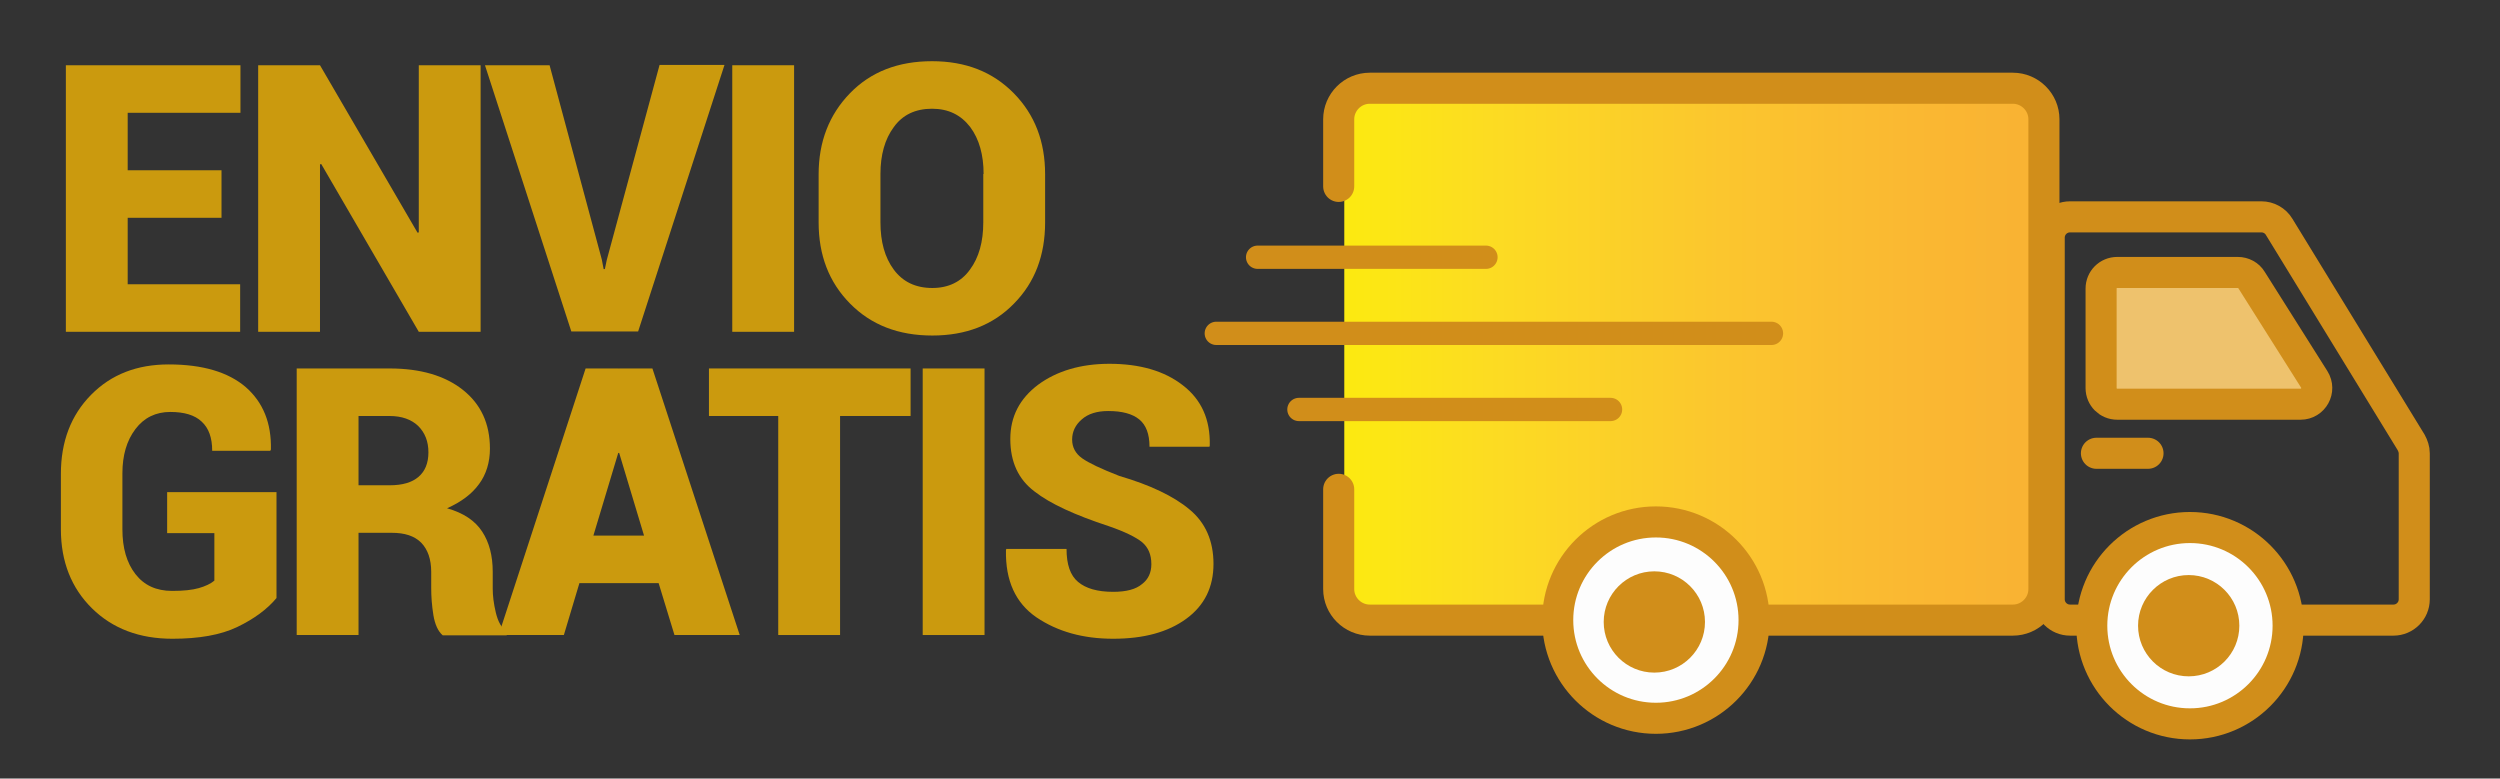 <?xml version="1.0" encoding="utf-8"?>
<!-- Generator: Adobe Illustrator 25.0.0, SVG Export Plug-In . SVG Version: 6.00 Build 0)  -->
<svg version="1.1" id="Capa_1" xmlns="http://www.w3.org/2000/svg" xmlns:xlink="http://www.w3.org/1999/xlink" x="0px" y="0px"
	 viewBox="0 0 80.47 25.06" style="enable-background:new 0 0 80.47 25.06;" xml:space="preserve">
<rect x="0" y="0" width="80.47" height="25.06" fill="#333333" stroke="none"/>
<style type="text/css">
	.st0{fill:#CB9A0E;}
	.st1{fill:url(#SVGID_1_);}
	.st2{fill:none;stroke:#D18E1A;stroke-linecap:round;stroke-linejoin:round;stroke-miterlimit:10;}
	.st3{fill:#EEC26D;stroke:#D18E1A;stroke-linecap:round;stroke-linejoin:round;stroke-miterlimit:10;}
	.st4{fill:none;stroke:#D18E1A;stroke-width:0.75;stroke-linecap:round;stroke-linejoin:round;stroke-miterlimit:10;}
	.st5{fill:#FDFDFD;stroke:#D18E1A;stroke-linecap:round;stroke-linejoin:round;stroke-miterlimit:10;}
	.st6{fill:#D18E1A;}
</style>
<g>
	<path class="st0" d="M7.13,7.01H4.11v2.14h3.62v1.53H2.12V2.1h5.62v1.53H4.11v1.85h3.02V7.01z"/>
	<path class="st0" d="M15.47,10.68h-1.99l-3.14-5.4L10.3,5.29v5.39H8.31V2.1h1.99l3.14,5.39l0.04-0.01V2.1h1.99V10.68z"/>
	<path class="st0" d="M19.37,8.35l0.06,0.31h0.04l0.06-0.29l1.7-6.28h2.09l-2.78,8.58h-2.15L15.61,2.1h2.08L19.37,8.35z"/>
	<path class="st0" d="M25.56,10.68h-1.99V2.1h1.99V10.68z"/>
	<path class="st0" d="M33.64,7.16c0,1.06-0.33,1.93-1,2.61c-0.67,0.69-1.55,1.03-2.63,1.03c-1.09,0-1.97-0.34-2.65-1.03
		s-1.01-1.56-1.01-2.61V5.61c0-1.05,0.34-1.92,1.01-2.61c0.67-0.69,1.55-1.03,2.64-1.03c1.08,0,1.95,0.34,2.63,1.03
		c0.68,0.69,1.01,1.56,1.01,2.61V7.16z M31.66,5.6c0-0.61-0.14-1.12-0.43-1.51C30.93,3.7,30.53,3.5,30,3.5
		c-0.54,0-0.95,0.2-1.23,0.59c-0.29,0.39-0.43,0.9-0.43,1.51v1.56c0,0.62,0.14,1.13,0.43,1.52c0.29,0.39,0.7,0.59,1.24,0.59
		c0.52,0,0.93-0.2,1.21-0.59c0.29-0.39,0.43-0.9,0.43-1.52V5.6z"/>
	<path class="st0" d="M8.9,19.25c-0.3,0.36-0.72,0.67-1.26,0.93c-0.54,0.26-1.24,0.38-2.09,0.38c-1.07,0-1.93-0.33-2.59-0.98
		c-0.66-0.65-1-1.5-1-2.54v-1.79c0-1.03,0.32-1.88,0.97-2.54s1.48-0.98,2.5-0.98c1.1,0,1.92,0.25,2.48,0.73
		c0.56,0.49,0.83,1.16,0.81,2.01L8.7,14.51H6.83c0-0.42-0.11-0.73-0.34-0.94c-0.22-0.21-0.56-0.31-1.01-0.31
		c-0.46,0-0.84,0.18-1.12,0.55s-0.42,0.84-0.42,1.43v1.8c0,0.6,0.14,1.08,0.42,1.44c0.28,0.36,0.67,0.54,1.18,0.54
		c0.37,0,0.65-0.03,0.86-0.09c0.21-0.06,0.38-0.14,0.5-0.24v-1.53H5.38v-1.32H8.9V19.25z"/>
	<path class="st0" d="M11.54,17.15v3.29H9.55v-8.58h2.99c0.99,0,1.78,0.23,2.36,0.69s0.87,1.09,0.87,1.89
		c0,0.44-0.12,0.83-0.35,1.14c-0.23,0.32-0.58,0.58-1.03,0.78c0.53,0.15,0.9,0.4,1.13,0.75s0.34,0.78,0.34,1.3v0.54
		c0,0.22,0.03,0.48,0.1,0.77c0.07,0.29,0.18,0.49,0.35,0.61v0.12h-2.06C14.1,20.32,14,20.1,13.95,19.8
		c-0.05-0.31-0.07-0.6-0.07-0.87v-0.52c0-0.41-0.11-0.72-0.32-0.94c-0.22-0.22-0.53-0.32-0.95-0.32H11.54z M11.54,15.62h1.01
		c0.4,0,0.71-0.09,0.92-0.27c0.21-0.18,0.32-0.44,0.32-0.79c0-0.35-0.11-0.63-0.33-0.85c-0.22-0.21-0.53-0.32-0.92-0.32h-1V15.62z"
		/>
	<path class="st0" d="M21.2,18.77h-2.55l-0.5,1.67h-2.1l2.8-8.58h1.07v0.01l0.01-0.01h1.07l2.81,8.58h-2.1L21.2,18.77z M19.1,17.24
		h1.63l-0.8-2.66H19.9L19.1,17.24z"/>
	<path class="st0" d="M29.31,13.39h-2.27v7.05h-1.99v-7.05h-2.23v-1.53h6.49V13.39z"/>
	<path class="st0" d="M31.69,20.44H29.7v-8.58h1.99V20.44z"/>
	<path class="st0" d="M37.06,18.16c0-0.31-0.1-0.54-0.3-0.71c-0.2-0.16-0.56-0.34-1.09-0.52c-1.06-0.35-1.86-0.71-2.37-1.11
		c-0.52-0.39-0.78-0.95-0.78-1.69c0-0.72,0.3-1.3,0.9-1.75c0.6-0.44,1.37-0.67,2.29-0.67c0.98,0,1.77,0.23,2.36,0.69
		c0.6,0.46,0.89,1.1,0.87,1.94l-0.01,0.04H37c0-0.41-0.11-0.7-0.33-0.88s-0.55-0.27-1-0.27c-0.36,0-0.65,0.09-0.85,0.27
		c-0.21,0.18-0.31,0.4-0.31,0.65c0,0.25,0.11,0.45,0.32,0.6c0.21,0.15,0.61,0.34,1.2,0.57c0.99,0.29,1.75,0.65,2.26,1.08
		c0.51,0.42,0.77,1.01,0.77,1.75c0,0.75-0.29,1.34-0.88,1.77c-0.59,0.43-1.37,0.64-2.35,0.64c-0.97,0-1.79-0.23-2.47-0.69
		c-0.67-0.46-1-1.18-0.98-2.16l0.01-0.04h1.94c0,0.5,0.12,0.85,0.37,1.06c0.25,0.21,0.62,0.32,1.13,0.32c0.42,0,0.73-0.08,0.93-0.25
		C36.96,18.65,37.06,18.43,37.06,18.16z"/>
</g>
<linearGradient id="SVGID_1_" gradientUnits="userSpaceOnUse" x1="558.273" y1="679.802" x2="580.61" y2="679.802" gradientTransform="matrix(-1 0 0 -1 623.883 691.412)">
	<stop  offset="0" style="stop-color:#F9B233"/>
	<stop  offset="0.18" style="stop-color:#FAB832"/>
	<stop  offset="0.456" style="stop-color:#FBC62E"/>
	<stop  offset="0.793" style="stop-color:#FCDC22"/>
	<stop  offset="1" style="stop-color:#FCEA10"/>
</linearGradient>
<polygon class="st1" points="43.27,3.26 65.61,3.26 65.61,19.96 43.27,19.96 "/>
<g>
	<path class="st2" d="M66.63,6.98h6.16c0.23,0,0.45,0.12,0.57,0.32l4.25,6.94c0.06,0.11,0.1,0.23,0.1,0.35v4.7
		c0,0.37-0.3,0.67-0.67,0.67H66.63c-0.37,0-0.67-0.3-0.67-0.67V7.65C65.96,7.28,66.26,6.98,66.63,6.98z"/>
	<path class="st3" d="M67.63,12.49v-3.2c0-0.29,0.23-0.52,0.52-0.52h3.88c0.18,0,0.35,0.09,0.44,0.24l2.02,3.2
		c0.22,0.35-0.03,0.8-0.44,0.8h-5.9C67.86,13.01,67.63,12.78,67.63,12.49z"/>
	<line class="st2" x1="67.48" y1="14.59" x2="69.14" y2="14.59"/>
	<line class="st4" x1="40.48" y1="8.28" x2="47.83" y2="8.28"/>
	<line class="st4" x1="39.15" y1="10.73" x2="57.02" y2="10.73"/>
	<line class="st4" x1="41.81" y1="13.18" x2="51.84" y2="13.18"/>
	<path class="st2" d="M43.09,6V3.84c0-0.55,0.45-1,1-1h20.7c0.55,0,1,0.45,1,1v15.12c0,0.55-0.45,1-1,1h-20.7c-0.55,0-1-0.45-1-1
		v-3.21"/>
	<circle class="st5" cx="53.3" cy="19.96" r="3.16"/>
	<circle class="st6" cx="53.25" cy="20.02" r="1.63"/>
	<circle class="st5" cx="70.49" cy="20.14" r="3.16"/>
	<circle class="st6" cx="70.45" cy="20.14" r="1.63"/>
</g>
<g>
</g>
<g>
</g>
<g>
</g>
<g>
</g>
<g>
</g>
<g>
</g>
</svg>
